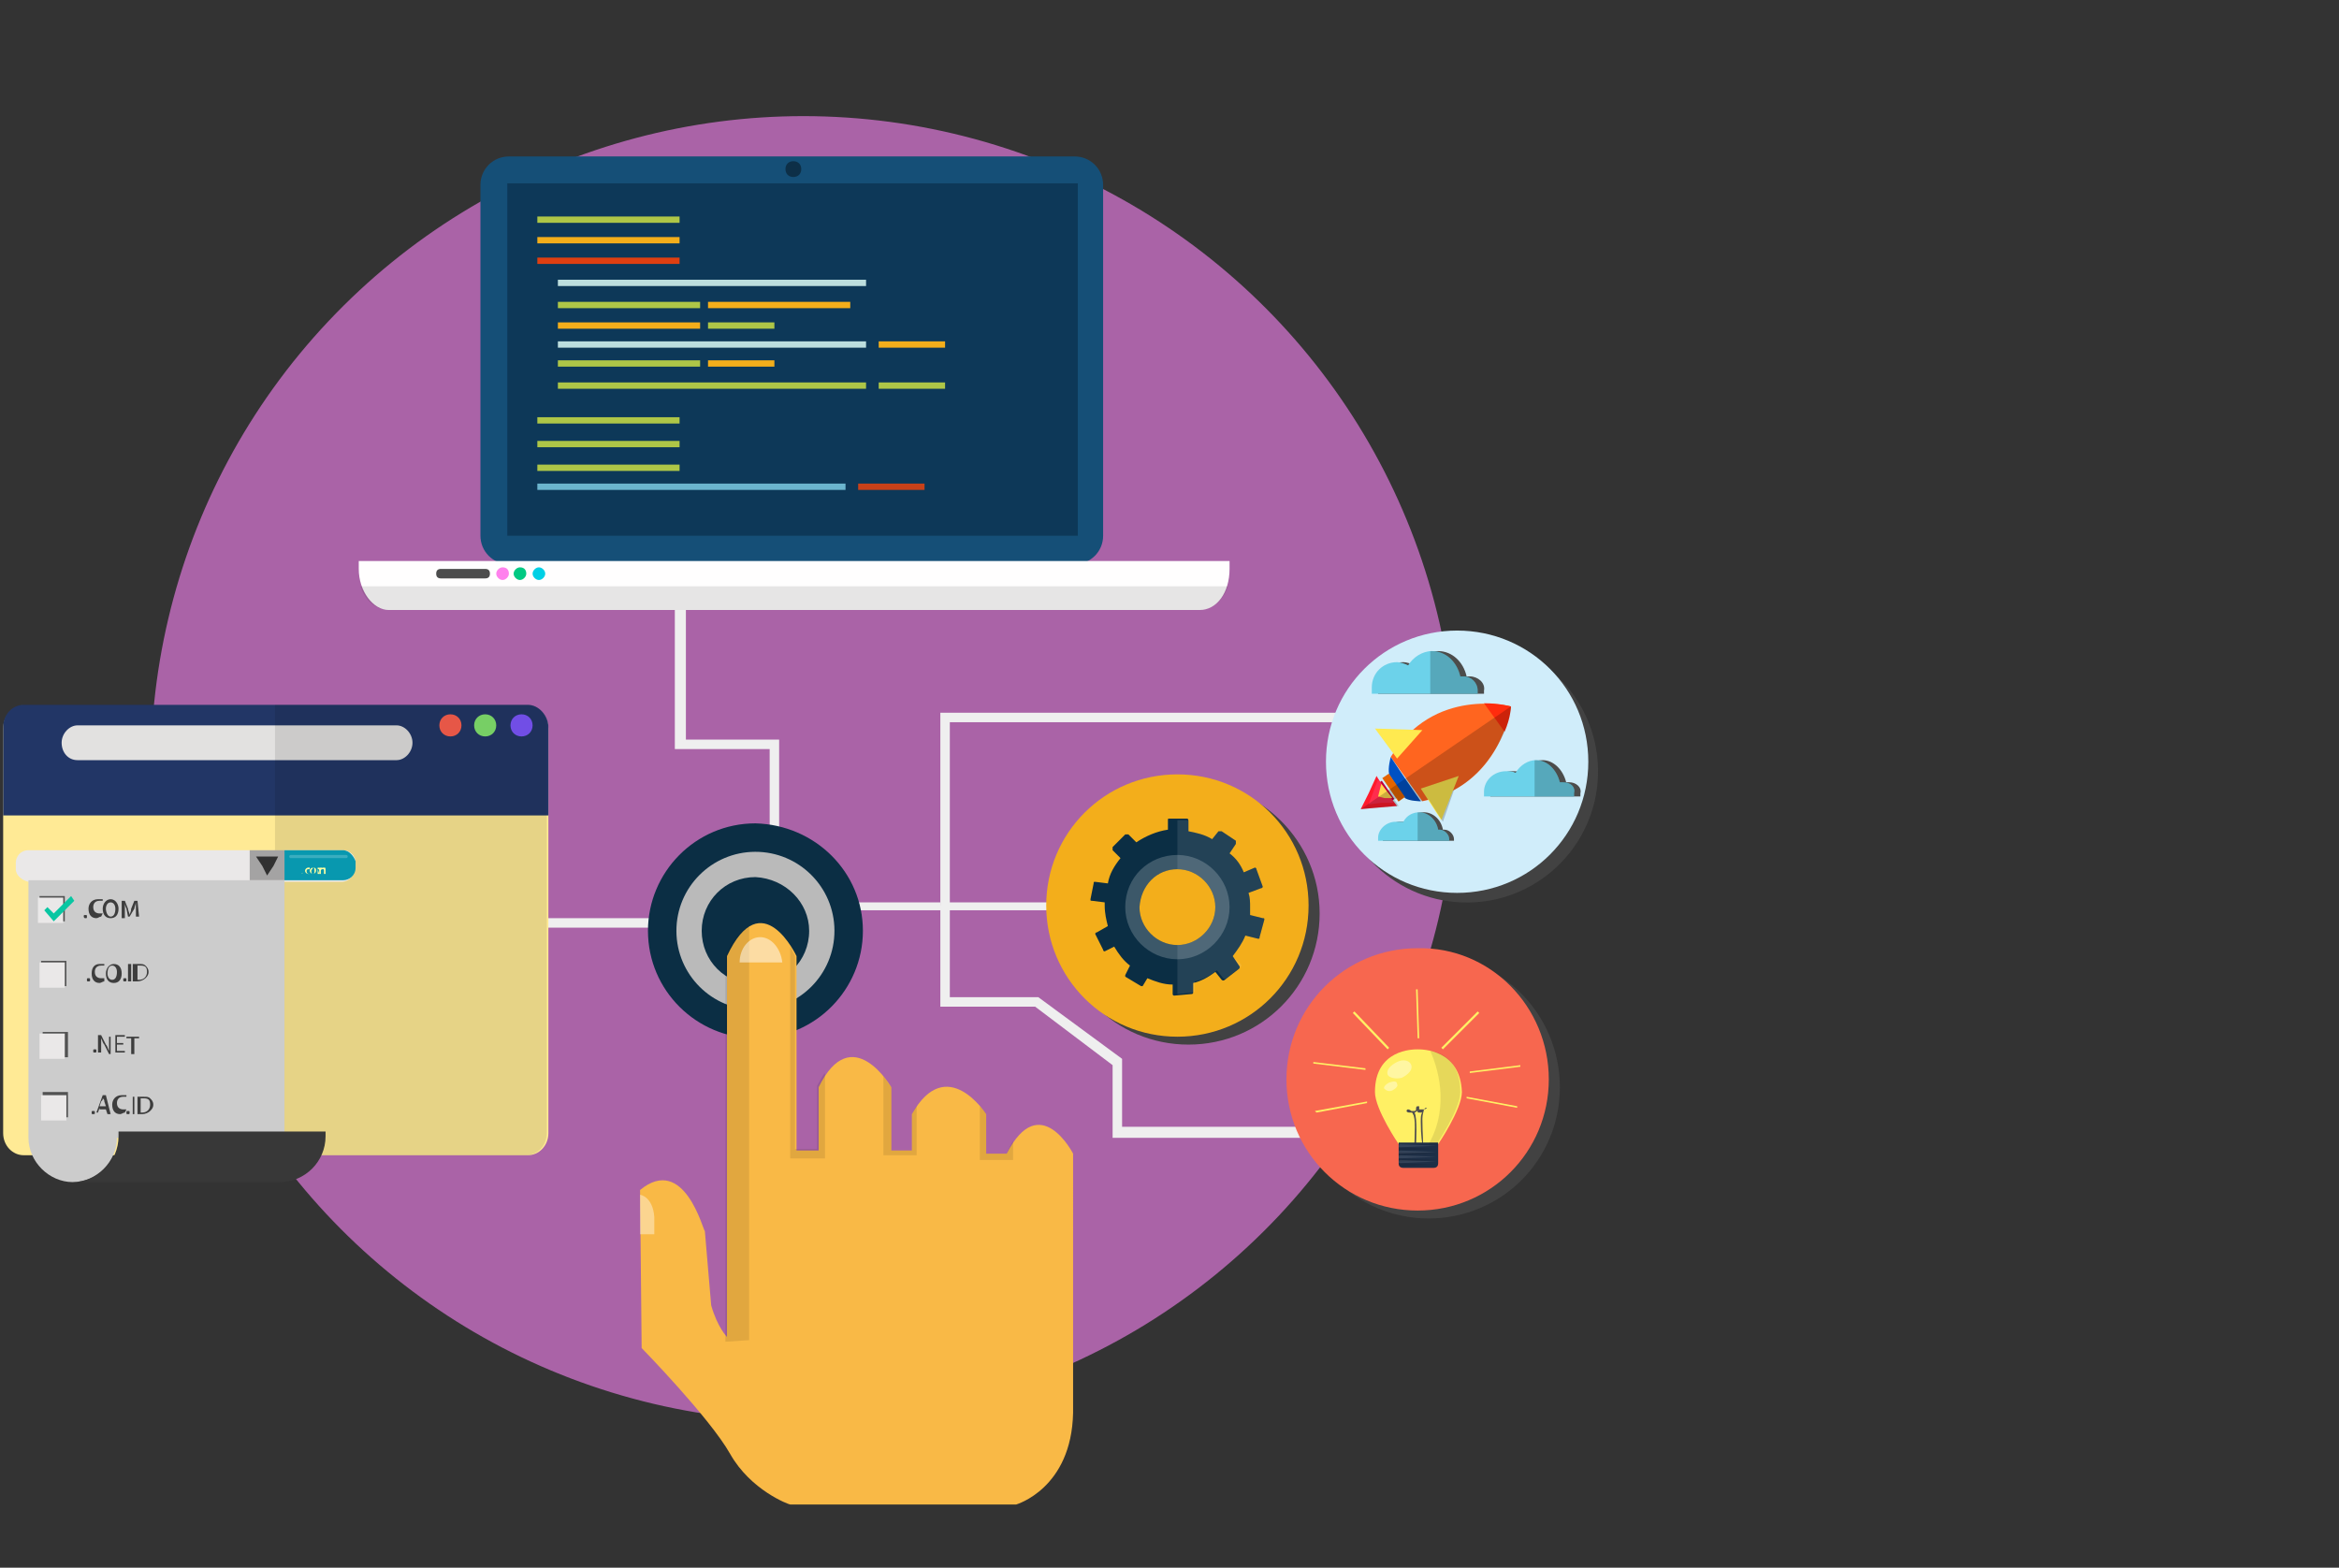 <?xml version="1.0" encoding="utf-8"?>
<!-- Generator: Adobe Illustrator 22.0.1, SVG Export Plug-In . SVG Version: 6.00 Build 0)  -->
<svg version="1.1" id="Capa_1" xmlns="http://www.w3.org/2000/svg" xmlns:xlink="http://www.w3.org/1999/xlink" x="0px" y="0px"
	 viewBox="0 0 148 99.2" style="enable-background:new 0 0 148 99.2;" xml:space="preserve">
<rect x="0" y="0" width="148" height="99.2" fill="#333333" stroke="none"/>
<style type="text/css">
	.st0{fill:#AA63A7;}
	.st1{fill:#EFEFEF;}
	.st2{fill-rule:evenodd;clip-rule:evenodd;fill:#154F77;}
	.st3{fill-rule:evenodd;clip-rule:evenodd;fill:#0D3858;}
	.st4{fill-rule:evenodd;clip-rule:evenodd;fill:#FFFEFE;}
	.st5{opacity:0.1;}
	.st6{fill:#AEC647;}
	.st7{fill:#F3AE1B;}
	.st8{fill:#DF3F11;}
	.st9{fill:#BCDEDE;}
	.st10{fill:#C84119;}
	.st11{fill:#6BB5CE;}
	.st12{fill:#00D0E5;}
	.st13{fill:#FF81ED;}
	.st14{fill:#00C982;}
	.st15{opacity:0.7;}
	.st16{opacity:0.4;}
	.st17{fill:#0B2E44;}
	.st18{fill:#BABABA;}
	.st19{fill:#F9B946;}
	.st20{opacity:0.4;fill:#FFFFFF;}
	.st21{opacity:0.5;fill:#FFFFFF;}
	.st22{fill:#424242;}
	.st23{fill-rule:evenodd;clip-rule:evenodd;fill:#0B2E44;}
	.st24{opacity:0.2;fill-rule:evenodd;clip-rule:evenodd;fill:#FFFFFF;}
	.st25{opacity:0.1;fill:#FFFFFF;}
	.st26{fill:#D0EDFA;}
	.st27{fill:#FF651F;}
	.st28{fill:#0051C4;}
	.st29{fill:#E46400;}
	.st30{fill:#C0003B;}
	.st31{fill:#FFEA50;}
	.st32{fill:#FF2C0D;}
	.st33{fill:#FF1A2C;}
	.st34{fill:#FF2C4D;}
	.st35{fill:#FFD74C;}
	.st36{opacity:0.2;}
	.st37{fill:#4C4C4B;}
	.st38{fill:#6CD2EA;}
	.st39{fill:#F7674F;}
	.st40{fill:#FFF064;}
	.st41{fill:#4F4E4F;}
	.st42{fill:#1E2F47;}
	.st43{fill:#FFEA95;}
	.st44{fill:#223666;}
	.st45{fill:#FF614F;}
	.st46{fill:#84E570;}
	.st47{fill:#7D57FF;}
	.st48{fill:#E2E1E0;}
	.st49{fill:#EAE8E8;}
	.st50{fill:#0898AF;}
	.st51{opacity:0.2;fill:#FFFFFF;}
	.st52{opacity:0.3;}
	.st53{fill:#FDFFA2;}
	.st54{fill:#CCCCCC;}
	.st55{fill:#383838;}
	.st56{opacity:0.6;}
	.st57{fill:#09C6A2;}
</style>
<g id="Application_Development">
	<g id="Background_18_">
		
			<ellipse id="Background_2_17_" transform="matrix(0.23 -0.973 0.973 0.23 -8.136 86.892)" class="st0" cx="50.8" cy="48.6" rx="41.3" ry="41.3"/>
	</g>
	<g id="Application_Development_1_">
		<g id="Line_5_">
			<g>
				<polygon class="st1" points="44.8,58.7 31.2,58.7 31.2,51 15.7,51 15.7,50.3 31.8,50.3 31.8,58.1 44.8,58.1 				"/>
			</g>
			<g>
				<polygon class="st1" points="49.3,55.6 48.7,55.6 48.7,47.4 42.7,47.4 42.7,32.7 43.4,32.7 43.4,46.8 49.3,46.8 				"/>
			</g>
			<g>
				<polygon class="st1" points="59.5,57.6 59.5,45.1 88.9,45.1 88.9,45.7 60.1,45.7 60.1,57.1 66.8,57.1 66.8,57.6 				"/>
			</g>
			<g>
				<polygon class="st1" points="83.8,72 70.4,72 70.4,67.4 65.5,63.7 59.5,63.7 59.5,57.3 60.1,57.3 60.1,63.1 65.7,63.1 71,67 
					71,71.3 83.8,71.3 				"/>
			</g>
			<g>
				<rect x="50" y="57.1" class="st1" width="9.5" height="0.5"/>
			</g>
		</g>
		<g id="Coding_1_">
			<path class="st2" d="M69.8,33.9c0,1-0.8,1.8-1.8,1.8H32.2c-1,0-1.8-0.8-1.8-1.8V11.7c0-1,0.8-1.8,1.8-1.8H68c1,0,1.8,0.8,1.8,1.8
				V33.9z"/>
			<rect x="32.1" y="11.6" class="st3" width="36.1" height="22.3"/>
			<path class="st4" d="M22.7,35.5c0,0.2,0,0.3,0,0.5c0,1.4,0.9,2.6,1.9,2.6h51.3c1.1,0,1.9-1.1,1.9-2.6c0-0.2,0-0.3,0-0.5H22.7z"/>
			<path class="st5" d="M22.8,37.1c0.3,0.9,1,1.5,1.8,1.5h51.3c0.8,0,1.5-0.6,1.8-1.5H22.8z"/>
			<g>
				<rect x="34" y="13.7" class="st6" width="9" height="0.4"/>
				<rect x="34" y="15" class="st7" width="9" height="0.4"/>
				<rect x="34" y="16.3" class="st8" width="9" height="0.4"/>
				<rect x="34" y="27.9" class="st6" width="9" height="0.4"/>
				<rect x="34" y="26.4" class="st6" width="9" height="0.4"/>
				<rect x="34" y="29.4" class="st6" width="9" height="0.4"/>
				<rect x="44.8" y="19.1" class="st7" width="9" height="0.4"/>
				<rect x="35.3" y="19.1" class="st6" width="9" height="0.4"/>
				<rect x="35.3" y="20.4" class="st7" width="9" height="0.4"/>
				<rect x="44.8" y="20.4" class="st6" width="4.2" height="0.4"/>
				<rect x="35.3" y="22.8" class="st6" width="9" height="0.4"/>
				<rect x="44.8" y="22.8" class="st7" width="4.2" height="0.4"/>
				<rect x="55.6" y="21.6" class="st7" width="4.2" height="0.4"/>
				<rect x="35.3" y="17.7" class="st9" width="19.5" height="0.4"/>
				<rect x="35.3" y="21.6" class="st9" width="19.5" height="0.4"/>
				<rect x="55.6" y="24.2" class="st6" width="4.2" height="0.4"/>
				<rect x="35.3" y="24.2" class="st6" width="19.5" height="0.4"/>
				<rect x="54.3" y="30.6" class="st10" width="4.2" height="0.4"/>
				<rect x="34" y="30.6" class="st11" width="19.5" height="0.4"/>
			</g>
			<g>
				<path class="st12" d="M34.5,36.3c0,0.2-0.2,0.4-0.4,0.4c-0.2,0-0.4-0.2-0.4-0.4c0-0.2,0.2-0.4,0.4-0.4
					C34.3,35.9,34.5,36.1,34.5,36.3z"/>
				<path class="st13" d="M32.2,36.3c0,0.2-0.2,0.4-0.4,0.4c-0.2,0-0.4-0.2-0.4-0.4c0-0.2,0.2-0.4,0.4-0.4
					C32.1,35.9,32.2,36.1,32.2,36.3z"/>
				<path class="st14" d="M33.3,36.3c0,0.2-0.2,0.4-0.4,0.4c-0.2,0-0.4-0.2-0.4-0.4c0-0.2,0.2-0.4,0.4-0.4
					C33.2,35.9,33.3,36.1,33.3,36.3z"/>
				<path class="st15" d="M31,36.3c0,0.2-0.1,0.3-0.3,0.3h-2.8c-0.2,0-0.3-0.1-0.3-0.3l0,0c0-0.2,0.1-0.3,0.3-0.3h2.8
					C30.9,36,31,36.1,31,36.3L31,36.3z"/>
			</g>
			<path class="st16" d="M50.7,10.7c0,0.3-0.2,0.5-0.5,0.5c-0.3,0-0.5-0.2-0.5-0.5c0-0.3,0.2-0.5,0.5-0.5
				C50.5,10.2,50.7,10.4,50.7,10.7z"/>
		</g>
		<g id="Button">
			<path class="st17" d="M54.6,58.9c0,3.7-3,6.8-6.8,6.8c-3.7,0-6.8-3-6.8-6.8c0-3.7,3-6.8,6.8-6.8C51.6,52.2,54.6,55.2,54.6,58.9z"
				/>
			<ellipse transform="matrix(1 -3.816825e-03 3.816825e-03 1 -0.225 0.183)" class="st18" cx="47.8" cy="58.9" rx="5" ry="5"/>
			<path class="st17" d="M51.2,58.9c0,1.9-1.5,3.4-3.4,3.4c-1.9,0-3.4-1.5-3.4-3.4c0-1.9,1.5-3.4,3.4-3.4
				C49.7,55.6,51.2,57.1,51.2,58.9z"/>
		</g>
		<g id="Push">
			<path class="st19" d="M40.5,75.3l0.1,10c0,0,4.3,4.4,5.6,6.7c1.3,2.3,3.7,3.2,3.8,3.2c0.1,0,14.3,0,14.3,0s3.5-1,3.6-5.8V73
				c0,0-2.1-4.1-4.2,0h-1.3v-2.5c0,0-2.5-3.9-4.7,0v2.3h-1.3v-4c0,0-2.5-4.3-4.6,0v4h-1.4V60.5c0,0-2.2-4.7-4.4,0v24.1
				c0,0-0.6-0.6-1-2l-0.4-4.7C44.5,77.9,43.3,73,40.5,75.3z"/>
			<path class="st5" d="M47.4,58.6c-0.5,0.3-1,0.8-1.5,1.9v24.4l1.5-0.1V58.6z"/>
			<path class="st5" d="M52.2,67.9c-0.2,0.2-0.3,0.5-0.5,0.8v4h-1.4V60.5c0,0-0.1-0.2-0.3-0.6v0.2v13.2h2.2V67.9z"/>
			<path class="st5" d="M58,70c-0.1,0.1-0.2,0.3-0.3,0.5v2.3h-1.3v-4c0,0-0.2-0.3-0.5-0.7v5H58V70z"/>
			<path class="st5" d="M63.7,73h-1.3v-2.5c0,0-0.1-0.2-0.4-0.5v3.4h2.1v-1.2C64,72.4,63.8,72.7,63.7,73z"/>
			<path class="st20" d="M41.4,77c-0.1-1.3-0.9-1.4-0.9-1.4l0,2.5h0.9V77z"/>
			<path class="st21" d="M48.1,59.3c-0.7,0-1.3,0.7-1.3,1.6h2.7C49.4,60,48.8,59.3,48.1,59.3z"/>
		</g>
		<g id="Setting">
			<path class="st22" d="M83.5,57.8c0,4.6-3.7,8.3-8.3,8.3c-4.6,0-8.3-3.7-8.3-8.3c0-4.6,3.7-8.3,8.3-8.3
				C79.7,49.5,83.5,53.2,83.5,57.8z"/>
			<path class="st7" d="M82.8,57.3c0,4.6-3.7,8.3-8.3,8.3c-4.6,0-8.3-3.7-8.3-8.3c0-4.6,3.7-8.3,8.3-8.3
				C79.1,49,82.8,52.7,82.8,57.3z"/>
			<g>
				<path class="st23" d="M75.1,51.8H74c-0.1,0-0.1,0-0.1,0.1v0.6c-0.7,0.1-1.4,0.4-2,0.8l-0.5-0.5c0,0-0.1,0-0.2,0l-0.8,0.8
					c0,0,0,0.1,0,0.2l0.5,0.5c-0.4,0.5-0.7,1-0.8,1.6l-0.8-0.1c-0.1,0-0.1,0-0.1,0.1L69,56.9c0,0.1,0,0.1,0.1,0.1l0.8,0.1
					c0,0.1,0,0.1,0,0.2c0,0.5,0.1,0.9,0.2,1.3L69.4,59c-0.1,0-0.1,0.1-0.1,0.1l0.5,1c0,0.1,0.1,0.1,0.1,0.1l0.6-0.3
					c0.3,0.5,0.6,0.9,1,1.2l-0.3,0.6c0,0.1,0,0.1,0,0.1l1,0.6c0.1,0,0.1,0,0.1,0l0.3-0.5c0.5,0.2,1,0.4,1.6,0.4l0,0.6
					c0,0.1,0.1,0.1,0.1,0.1l1.1-0.1c0.1,0,0.1-0.1,0.1-0.1l0-0.6c0.5-0.1,1-0.4,1.4-0.7l0.4,0.5c0,0,0.1,0.1,0.2,0l0.9-0.7
					c0,0,0.1-0.1,0-0.2L78,60.5c0.3-0.4,0.6-0.8,0.8-1.3l0.8,0.2c0.1,0,0.1,0,0.1-0.1l0.3-1.1c0-0.1,0-0.1-0.1-0.1l-0.8-0.2
					c0-0.2,0-0.4,0-0.5c0-0.3,0-0.6-0.1-0.9l0.8-0.3c0.1,0,0.1-0.1,0.1-0.1l-0.4-1.1c0-0.1-0.1-0.1-0.1-0.1l-0.7,0.3
					c-0.2-0.5-0.5-0.9-0.9-1.2l0.4-0.6c0,0,0-0.1,0-0.2l-0.9-0.6c0,0-0.1,0-0.2,0l-0.4,0.5c-0.5-0.3-1-0.4-1.5-0.5v-0.6
					C75.2,51.9,75.2,51.8,75.1,51.8L75.1,51.8z M74.5,55c1.3,0,2.4,1.1,2.4,2.4c0,1.3-1.1,2.4-2.4,2.4c-1.3,0-2.4-1.1-2.4-2.4
					C72.2,56,73.2,55,74.5,55L74.5,55z"/>
				<path class="st24" d="M74.5,54.1c1.8,0,3.3,1.5,3.3,3.3c0,1.8-1.5,3.3-3.3,3.3c-1.8,0-3.3-1.5-3.3-3.3
					C71.2,55.5,72.7,54.1,74.5,54.1L74.5,54.1z M74.5,55c1.3,0,2.4,1.1,2.4,2.4c0,1.3-1.1,2.4-2.4,2.4c-1.3,0-2.4-1.1-2.4-2.4
					C72.2,56,73.2,55,74.5,55L74.5,55z"/>
				<path class="st25" d="M79.9,58.1l-0.8-0.2c0-0.2,0-0.4,0-0.5c0-0.3,0-0.6-0.1-0.9l0.8-0.3c0.1,0,0.1-0.1,0.1-0.1l-0.4-1.1
					c0-0.1-0.1-0.1-0.1-0.1l-0.7,0.3c-0.2-0.5-0.5-0.9-0.9-1.2l0.4-0.6c0,0,0-0.1,0-0.2l-0.9-0.6c0,0-0.1,0-0.2,0l-0.4,0.5
					c-0.5-0.3-1-0.4-1.5-0.5v-0.6c0-0.1,0-0.1-0.1-0.1h-0.6V55c1.3,0,2.4,1.1,2.4,2.4c0,1.3-1.1,2.4-2.4,2.4v3.1l1-0.1
					c0.1,0,0.1-0.1,0.1-0.1l0-0.6c0.5-0.1,1-0.4,1.4-0.7l0.4,0.5c0,0,0.1,0.1,0.2,0l0.9-0.7c0,0,0.1-0.1,0-0.2L78,60.5
					c0.3-0.4,0.6-0.8,0.8-1.3l0.8,0.2c0.1,0,0.1,0,0.1-0.1l0.3-1.1C80,58.2,80,58.1,79.9,58.1z"/>
			</g>
		</g>
		<g id="Game">
			
				<ellipse transform="matrix(1 -1.784875e-02 1.784875e-02 1 -0.856 1.664)" class="st22" cx="92.8" cy="48.8" rx="8.3" ry="8.3"/>
			<path class="st26" d="M100.5,48.2c0,4.6-3.7,8.3-8.3,8.3c-4.6,0-8.3-3.7-8.3-8.3c0-4.6,3.7-8.3,8.3-8.3
				C96.8,39.9,100.5,43.6,100.5,48.2z"/>
			<g id="Rocket">
				<path class="st27" d="M95.6,44.7c0,0-4.9-1.3-7.6,3.2l1,1.4l1,1.4C95,49.7,95.6,44.7,95.6,44.7z"/>
				<path class="st28" d="M89,49.4L89,49.4l-1-1.5c0,0-0.2,0.7-0.1,1.1l0.5,0.8l0,0l0.5,0.7c0.3,0.2,1,0.2,1,0.2L89,49.4z"/>
				
					<rect x="87.9" y="48.9" transform="matrix(0.824 -0.567 0.567 0.824 -12.691 58.784)" class="st29" width="0.5" height="1.8"/>
				
					<rect x="87.7" y="49.3" transform="matrix(0.823 -0.567 0.567 0.823 -12.863 58.671)" class="st30" width="0.2" height="1.4"/>
				<polygon class="st31" points="90,46.2 87,46.1 88.4,48 				"/>
				<polygon class="st31" points="92.3,49.1 91.2,51.9 89.9,49.9 				"/>
				<path class="st32" d="M95.2,46.3c0.4-0.9,0.4-1.6,0.4-1.6s-0.7-0.2-1.7-0.2L95.2,46.3z"/>
				<polygon class="st33" points="86.1,51.2 87.2,51.1 88.4,51 87.7,50.1 87.1,49.1 86.6,50.2 				"/>
				<polygon class="st34" points="86.6,50.9 87.4,50.8 88.2,50.8 87.7,50 87.2,49.3 86.9,50.1 				"/>
				<polygon class="st35" points="87.2,50.4 87.6,50.5 88.1,50.5 87.7,50 87.4,49.6 87.3,50 				"/>
				<path class="st36" d="M95.2,46.3L95.2,46.3c0.3-0.7,0.4-1.3,0.4-1.5c0,0,0,0,0,0c0,0,0,0,0-0.1c0,0,0,0,0,0c0,0,0,0,0,0s0,0,0,0
					c0,0,0,0,0,0c0,0,0,0,0,0l-9.5,6.5l0,0l1.2-0.1l1.2-0.1l-0.2-0.3l-0.1-0.1l0.2-0.1l0.1,0.2l0.4-0.3l0,0.1c0.3,0.2,1,0.2,1,0.2
					l0,0c0.2,0,0.3-0.1,0.5-0.1l0.9,1.4l0.7-2C93.8,49,94.7,47.4,95.2,46.3z"/>
			</g>
			<g>
				<path class="st37" d="M91.4,52.5c0,0-0.1,0-0.1,0c-0.1-0.6-0.6-1.1-1.2-1.1c-0.4,0-0.8,0.2-1,0.6C88.9,52,88.8,52,88.6,52
					c-0.6,0-1.1,0.5-1.1,1c0,0.1,0,0.2,0,0.2h1.3h0.7h1.2h0.5H92c0,0,0-0.1,0-0.1C92,52.8,91.7,52.5,91.4,52.5z"/>
				<path class="st38" d="M91.1,52.5c0,0-0.1,0-0.1,0c-0.1-0.6-0.6-1.1-1.2-1.1c-0.4,0-0.8,0.2-1,0.6C88.6,52,88.5,52,88.3,52
					c-0.6,0-1.1,0.5-1.1,1c0,0.1,0,0.2,0,0.2h1.3h0.7h1.2H91h0.7c0,0,0-0.1,0-0.1C91.7,52.8,91.4,52.5,91.1,52.5z"/>
				<path class="st36" d="M91.1,52.5c0,0-0.1,0-0.1,0c-0.1-0.6-0.6-1.1-1.2-1.1c0,0,0,0-0.1,0v1.8h0.8H91h0.7c0,0,0-0.1,0-0.1
					C91.7,52.8,91.4,52.5,91.1,52.5z"/>
			</g>
			<g>
				<path class="st37" d="M93,42.8c-0.1,0-0.1,0-0.2,0c-0.2-0.9-0.9-1.6-1.8-1.6c-0.6,0-1.2,0.4-1.5,0.9c-0.2-0.1-0.5-0.2-0.7-0.2
					c-0.9,0-1.6,0.7-1.6,1.6c0,0.1,0,0.2,0,0.4h2h1.1h1.8h0.7h1.1c0-0.1,0-0.1,0-0.2C94,43.2,93.5,42.8,93,42.8z"/>
				<path class="st38" d="M92.6,42.8c-0.1,0-0.1,0-0.2,0c-0.2-0.9-0.9-1.6-1.8-1.6c-0.6,0-1.2,0.4-1.5,0.9c-0.2-0.1-0.5-0.2-0.7-0.2
					c-0.9,0-1.6,0.7-1.6,1.6c0,0.1,0,0.2,0,0.4h2h1.1h1.8h0.7h1.1c0-0.1,0-0.1,0-0.2C93.5,43.2,93.1,42.8,92.6,42.8z"/>
				<path class="st36" d="M92.6,42.8c-0.1,0-0.1,0-0.2,0c-0.2-0.9-0.9-1.6-1.8-1.6c0,0-0.1,0-0.1,0v2.7h1.2h0.7h1.1
					c0-0.1,0-0.1,0-0.2C93.5,43.2,93.1,42.8,92.6,42.8z"/>
			</g>
			<g>
				<path class="st37" d="M99.3,49.5c-0.1,0-0.1,0-0.2,0c-0.2-0.8-0.8-1.4-1.5-1.4c-0.5,0-1,0.3-1.3,0.8c-0.2-0.1-0.4-0.1-0.6-0.1
					c-0.8,0-1.4,0.6-1.4,1.3c0,0.1,0,0.2,0,0.3h1.7h1h1.5h0.6h0.9c0-0.1,0-0.1,0-0.2C100.1,49.8,99.7,49.5,99.3,49.5z"/>
				<path class="st38" d="M98.9,49.5c-0.1,0-0.1,0-0.2,0c-0.2-0.8-0.8-1.4-1.5-1.4c-0.5,0-1,0.3-1.3,0.8c-0.2-0.1-0.4-0.1-0.6-0.1
					c-0.8,0-1.4,0.6-1.4,1.3c0,0.1,0,0.2,0,0.3h1.7h1h1.5h0.6h0.9c0-0.1,0-0.1,0-0.2C99.7,49.8,99.4,49.5,98.9,49.5z"/>
				<path class="st36" d="M98.9,49.5c-0.1,0-0.1,0-0.2,0c-0.2-0.8-0.8-1.4-1.5-1.4c0,0,0,0-0.1,0v2.3h1h0.6h0.9c0-0.1,0-0.1,0-0.2
					C99.7,49.8,99.4,49.5,98.9,49.5z"/>
			</g>
		</g>
		<g id="Idea_2_">
			<path class="st22" d="M98.7,68.8c0,4.6-3.7,8.3-8.3,8.3c-4.6,0-8.3-3.7-8.3-8.3s3.7-8.3,8.3-8.3C95,60.4,98.7,64.2,98.7,68.8z"/>
			<path class="st39" d="M98,68.3c0,4.6-3.7,8.3-8.3,8.3c-4.6,0-8.3-3.7-8.3-8.3c0-4.6,3.7-8.3,8.3-8.3C94.3,59.9,98,63.7,98,68.3z"
				/>
			<g id="Lamp">
				<path class="st40" d="M89.7,66.4c-0.3,0-2.7,0-2.7,2.7c0,1.1,1.5,3.3,1.5,3.3h1.2h0.1h1.2c0,0,1.5-2.2,1.5-3.3
					C92.4,66.4,90,66.4,89.7,66.4z"/>
				<g>
					<path class="st41" d="M90,72.4c0,0-0.1-0.5-0.1-1.4c0-0.3,0-0.5,0.1-0.6c-0.1,0-0.1,0-0.2,0c-0.1,0-0.1,0-0.1-0.1
						c-0.1,0-0.1,0.1-0.2,0.1c0,0,0,0,0,0c0.2,0.3,0.1,1.9,0.1,2l-0.1,0c0-0.5,0.1-1.7-0.1-1.9c0,0,0-0.1-0.1-0.1c0,0,0,0-0.1,0
						c-0.2,0-0.2-0.1-0.2-0.1c0,0,0-0.1,0.1-0.1c0,0,0.1,0,0.2,0.1c0.1,0,0.1,0,0.2,0c0,0,0.1,0,0.1-0.1c0,0,0,0,0,0
						c0-0.1,0-0.2,0.1-0.2c0,0,0,0,0.1,0c0,0,0,0.1,0,0.1c0,0,0,0.1,0,0.1c0,0,0,0,0.1,0c0.1,0,0.2,0,0.2,0c0,0,0.1-0.1,0.1-0.1
						c0.1,0,0.1,0,0.1,0l0,0l0,0c0,0-0.1,0.1-0.2,0.1c0,0.1-0.1,0.3-0.1,0.6C90,71.9,90.1,72.4,90,72.4L90,72.4z M89.2,70.3
						C89.2,70.3,89.2,70.3,89.2,70.3C89.2,70.3,89.2,70.3,89.2,70.3C89.2,70.3,89.2,70.3,89.2,70.3z"/>
				</g>
				<path class="st42" d="M88.5,72.3v1.3c0,0.2,0.1,0.3,0.3,0.3h1.9c0.2,0,0.3-0.1,0.3-0.3v-1.3H88.5z"/>
				<g>
					<path class="st25" d="M90.9,72.5C90.9,72.6,90.9,72.6,90.9,72.5l-2.3,0.1c-0.1,0-0.1,0-0.1-0.1l0,0c0,0,0-0.1,0.1-0.1
						L90.9,72.5C90.9,72.5,90.9,72.5,90.9,72.5L90.9,72.5z"/>
					<path class="st25" d="M90.9,72.9C90.9,72.9,90.9,72.9,90.9,72.9l-2.3,0.1c-0.1,0-0.1,0-0.1-0.1l0,0c0,0,0-0.1,0.1-0.1
						L90.9,72.9C90.9,72.8,90.9,72.8,90.9,72.9L90.9,72.9z"/>
					<path class="st25" d="M90.9,73.2C90.9,73.2,90.9,73.3,90.9,73.2l-2.3,0.1c-0.1,0-0.1,0-0.1-0.1l0,0c0,0,0-0.1,0.1-0.1
						L90.9,73.2C90.9,73.1,90.9,73.1,90.9,73.2L90.9,73.2z"/>
					<path class="st25" d="M90.9,73.5C90.9,73.6,90.9,73.6,90.9,73.5l-2.3,0.1c-0.1,0-0.1,0-0.1-0.1l0,0c0,0,0-0.1,0.1-0.1
						L90.9,73.5C90.9,73.4,90.9,73.5,90.9,73.5L90.9,73.5z"/>
					<path class="st5" d="M90.9,72.7C90.9,72.7,90.9,72.8,90.9,72.7l-2.3,0.1c-0.1,0-0.1,0-0.1-0.1l0,0c0,0,0-0.1,0.1-0.1L90.9,72.7
						C90.9,72.6,90.9,72.7,90.9,72.7L90.9,72.7z"/>
					<path class="st5" d="M90.9,73C90.9,73.1,90.9,73.1,90.9,73l-2.3,0.1c-0.1,0-0.1,0-0.1-0.1l0,0c0,0,0-0.1,0.1-0.1L90.9,73
						C90.9,72.9,90.9,73,90.9,73L90.9,73z"/>
					<path class="st5" d="M90.9,73.4C90.9,73.4,90.9,73.4,90.9,73.4l-2.3,0.1c-0.1,0-0.1,0-0.1-0.1l0,0c0,0,0-0.1,0.1-0.1L90.9,73.4
						C90.9,73.3,90.9,73.3,90.9,73.4L90.9,73.4z"/>
					<path class="st5" d="M90.9,73.7C90.9,73.7,90.9,73.8,90.9,73.7l-2.3,0.1c-0.1,0-0.1,0-0.1-0.1l0,0c0,0,0-0.1,0.1-0.1L90.9,73.7
						C90.9,73.6,90.9,73.6,90.9,73.7L90.9,73.7z"/>
				</g>
				<path class="st5" d="M90.5,66.5c0.4,0.9,1.3,3.4-0.1,5.9h0.5c0,0,1.5-2.2,1.5-3.3C92.4,67.2,91.3,66.6,90.5,66.5z"/>
				<path class="st20" d="M88.4,68.6c0.1,0.1-0.1,0.3-0.3,0.4c-0.2,0.1-0.4,0-0.5-0.1c-0.1-0.1,0.1-0.3,0.3-0.4
					C88.2,68.4,88.4,68.4,88.4,68.6z"/>
				<path class="st20" d="M89.3,67.4c0.1,0.3-0.2,0.6-0.6,0.8c-0.4,0.1-0.8,0-0.9-0.2c-0.1-0.3,0.2-0.6,0.6-0.8
					C88.8,67,89.2,67.1,89.3,67.4z"/>
				<g>
					<polygon class="st40" points="85.6,64.1 85.7,64 87.9,66.3 87.8,66.4 					"/>
					<polygon class="st40" points="83.1,67.3 83.1,67.2 86.4,67.6 86.4,67.7 					"/>
					<polygon class="st40" points="83.3,70.4 83.2,70.3 86.5,69.7 86.5,69.8 					"/>
					<polygon class="st40" points="93.6,64.1 93.5,64 91.2,66.3 91.3,66.4 					"/>
					<polygon class="st40" points="96.2,67.5 96.2,67.4 93,67.8 93,67.9 					"/>
					<polygon class="st40" points="96,70.1 96,70 92.8,69.4 92.8,69.5 					"/>
					<polygon class="st40" points="89.8,65.7 89.7,65.7 89.6,62.6 89.7,62.6 					"/>
				</g>
			</g>
		</g>
	</g>
	<g>
		<g id="Web_5_">
			<path class="st43" d="M34.7,71.7c0,0.8-0.6,1.4-1.3,1.4H1.5c-0.7,0-1.3-0.6-1.3-1.4V46.1c0-0.8,0.6-1.4,1.3-1.4h31.9
				c0.7,0,1.3,0.6,1.3,1.4V71.7z"/>
			<path class="st44" d="M33.4,44.6H1.5c-0.7,0-1.3,0.6-1.3,1.4v5.6h34.5v-5.6C34.7,45.3,34.1,44.6,33.4,44.6z"/>
			<path class="st45" d="M29.2,45.9c0,0.4-0.3,0.7-0.7,0.7c-0.4,0-0.7-0.3-0.7-0.7c0-0.4,0.3-0.7,0.7-0.7
				C28.9,45.2,29.2,45.5,29.2,45.9z"/>
			<path class="st46" d="M31.4,45.9c0,0.4-0.3,0.7-0.7,0.7c-0.4,0-0.7-0.3-0.7-0.7c0-0.4,0.3-0.7,0.7-0.7
				C31.1,45.2,31.4,45.5,31.4,45.9z"/>
			<path class="st47" d="M33.7,45.9c0,0.4-0.3,0.7-0.7,0.7c-0.4,0-0.7-0.3-0.7-0.7c0-0.4,0.3-0.7,0.7-0.7
				C33.4,45.2,33.7,45.5,33.7,45.9z"/>
			<path class="st48" d="M26.1,47c0,0.6-0.5,1.1-1,1.1H4.9c-0.6,0-1-0.5-1-1.1l0,0c0-0.6,0.5-1.1,1-1.1h20.2
				C25.6,45.9,26.1,46.4,26.1,47L26.1,47z"/>
			<path class="st5" d="M33.4,44.6H17.4v28.5h15.9c0.7,0,1.3-0.6,1.3-1.4V46.1C34.7,45.3,34.1,44.6,33.4,44.6z"/>
		</g>
		<g id="Search_3_">
			<path class="st49" d="M22.4,55c0,0.4-0.3,0.8-0.8,0.8H1.8C1.4,55.7,1,55.4,1,55v-0.4c0-0.4,0.3-0.8,0.8-0.8h19.9
				c0.4,0,0.8,0.3,0.8,0.8V55z"/>
			<path class="st50" d="M21.7,53.8H18v1.9h3.7c0.4,0,0.8-0.3,0.8-0.8v-0.4C22.4,54.2,22.1,53.8,21.7,53.8z"/>
			<path class="st51" d="M22,54.2c0,0.1-0.1,0.1-0.1,0.1h-3.5c-0.1,0-0.1-0.1-0.1-0.1l0,0c0-0.1,0.1-0.1,0.1-0.1h3.5
				C21.9,54.1,22,54.1,22,54.2L22,54.2z"/>
			<rect x="15.8" y="53.8" class="st52" width="2.2" height="1.9"/>
			<polygon class="st15" points="16.9,55.4 16.6,54.8 16.2,54.2 16.9,54.2 17.6,54.2 17.3,54.8 			"/>
			<g>
				<path class="st53" d="M19.1,55.3C19.1,55.2,19.2,55.2,19.1,55.3C19.2,55.2,19.2,55.2,19.1,55.3C19.2,55.3,19.2,55.3,19.1,55.3
					C19.2,55.3,19.1,55.3,19.1,55.3z"/>
				<path class="st53" d="M19.6,55.3c0,0-0.1,0-0.1,0c-0.1,0-0.2-0.1-0.2-0.2c0-0.1,0.1-0.2,0.2-0.2c0,0,0.1,0,0.1,0l0,0.1
					c0,0,0,0-0.1,0c-0.1,0-0.1,0.1-0.1,0.1C19.4,55.2,19.4,55.3,19.6,55.3C19.6,55.3,19.6,55.3,19.6,55.3L19.6,55.3z"/>
				<path class="st53" d="M20,55.1c0,0.1-0.1,0.2-0.2,0.2c-0.1,0-0.2-0.1-0.2-0.2c0-0.1,0.1-0.2,0.2-0.2C20,54.9,20,55,20,55.1z
					 M19.7,55.1c0,0.1,0,0.2,0.1,0.2c0.1,0,0.1-0.1,0.1-0.2c0-0.1,0-0.2-0.1-0.2C19.8,55,19.7,55,19.7,55.1z"/>
				<path class="st53" d="M20.1,55c0,0,0-0.1,0-0.1h0.1L20.1,55L20.1,55c0.1-0.1,0.1-0.1,0.2-0.1c0.1,0,0.1,0,0.1,0.1h0
					c0,0,0,0,0-0.1c0,0,0,0,0.1,0c0.1,0,0.1,0,0.1,0.2v0.2h-0.1v-0.2c0-0.1,0-0.1-0.1-0.1c0,0-0.1,0-0.1,0.1c0,0,0,0,0,0v0.2h-0.1
					v-0.2c0-0.1,0-0.1-0.1-0.1C20.3,55,20.2,55,20.1,55C20.2,55.1,20.2,55.1,20.1,55l0.1,0.3h-0.1V55z"/>
			</g>
		</g>
		<g id="CheckBox">
			<g id="Sheet">
				<path class="st54" d="M1.8,55.7V72c0,1.5,1.3,2.8,2.8,2.8c1.5,0,2.8-1.3,2.8-2.8H18V55.7H1.8z"/>
				<path class="st55" d="M20.6,71.9c0,1.6-1.3,2.9-2.9,2.9H4.6c1.6,0,2.9-1.3,2.9-2.9c0-0.1,0-0.2,0-0.3h10.2h2.9
					C20.6,71.7,20.6,71.8,20.6,71.9z"/>
			</g>
			<g id="Boxs">
				<g>
					<rect x="2.5" y="56.7" class="st56" width="1.6" height="1.6"/>
					<rect x="2.4" y="56.8" class="st49" width="1.6" height="1.6"/>
				</g>
				<g>
					<rect x="2.6" y="60.8" class="st56" width="1.6" height="1.6"/>
					<rect x="2.5" y="60.9" class="st49" width="1.6" height="1.6"/>
				</g>
				<g>
					<rect x="2.7" y="65.3" class="st56" width="1.6" height="1.6"/>
					<rect x="2.5" y="65.4" class="st49" width="1.6" height="1.6"/>
				</g>
				<g>
					<rect x="2.7" y="69.1" class="st56" width="1.6" height="1.6"/>
					<rect x="2.6" y="69.3" class="st49" width="1.6" height="1.6"/>
				</g>
			</g>
			<g id="Domain">
				<g class="st15">
					<path d="M5.3,58c0-0.1,0-0.1,0.1-0.1c0.1,0,0.1,0,0.1,0.1c0,0.1,0,0.1-0.1,0.1C5.3,58.1,5.3,58,5.3,58z"/>
					<path d="M6.4,58c-0.1,0-0.2,0.1-0.3,0.1c-0.3,0-0.5-0.2-0.5-0.6c0-0.3,0.2-0.6,0.6-0.6c0.1,0,0.2,0,0.3,0l0,0.1
						c-0.1,0-0.1,0-0.2,0c-0.3,0-0.4,0.2-0.4,0.4c0,0.3,0.2,0.4,0.4,0.4c0.1,0,0.2,0,0.2,0L6.4,58z"/>
					<path d="M7.5,57.5c0,0.4-0.2,0.6-0.5,0.6c-0.3,0-0.5-0.2-0.5-0.6c0-0.3,0.2-0.6,0.5-0.6C7.3,56.9,7.5,57.2,7.5,57.5z M6.7,57.5
						C6.7,57.7,6.8,58,7,58c0.2,0,0.3-0.2,0.3-0.5c0-0.2-0.1-0.4-0.3-0.4C6.8,57.1,6.7,57.3,6.7,57.5z"/>
					<path d="M8.6,57.6c0-0.2,0-0.3,0-0.5h0c0,0.1-0.1,0.3-0.1,0.4L8.2,58H8.1L8,57.5c-0.1-0.2-0.1-0.3-0.1-0.4h0c0,0.1,0,0.3,0,0.5
						l0,0.5H7.7L7.7,57h0.2l0.2,0.5c0,0.1,0.1,0.3,0.1,0.4h0c0-0.1,0.1-0.2,0.1-0.4L8.5,57h0.2L8.8,58H8.6L8.6,57.6z"/>
				</g>
				<g class="st15">
					<path d="M5.5,62c0-0.1,0-0.1,0.1-0.1c0.1,0,0.1,0,0.1,0.1c0,0.1,0,0.1-0.1,0.1C5.5,62.1,5.5,62.1,5.5,62z"/>
					<path d="M6.6,62.1c-0.1,0-0.2,0.1-0.3,0.1c-0.3,0-0.5-0.2-0.5-0.6C5.8,61.2,6,61,6.3,61c0.1,0,0.2,0,0.3,0l0,0.1
						c-0.1,0-0.1,0-0.2,0c-0.3,0-0.4,0.2-0.4,0.4c0,0.3,0.2,0.4,0.4,0.4c0.1,0,0.2,0,0.2,0L6.6,62.1z"/>
					<path d="M7.7,61.6c0,0.4-0.2,0.6-0.5,0.6c-0.3,0-0.5-0.2-0.5-0.6c0-0.3,0.2-0.6,0.5-0.6C7.5,61,7.7,61.2,7.7,61.6z M6.8,61.6
						c0,0.2,0.1,0.4,0.3,0.4c0.2,0,0.3-0.2,0.3-0.5c0-0.2-0.1-0.4-0.3-0.4C6.9,61.1,6.8,61.3,6.8,61.6z"/>
					<path d="M7.8,62c0-0.1,0-0.1,0.1-0.1c0.1,0,0.1,0,0.1,0.1c0,0.1,0,0.1-0.1,0.1C7.8,62.1,7.8,62.1,7.8,62z"/>
					<path d="M8.3,61v1.1H8.1V61H8.3z"/>
					<path d="M8.5,61c0.1,0,0.2,0,0.3,0c0.2,0,0.3,0,0.4,0.1c0.1,0.1,0.2,0.2,0.2,0.4c0,0.2-0.1,0.3-0.2,0.4
						c-0.1,0.1-0.3,0.2-0.5,0.2c-0.1,0-0.2,0-0.3,0V61z M8.7,62c0,0,0.1,0,0.1,0c0.3,0,0.5-0.2,0.5-0.5c0-0.3-0.1-0.4-0.4-0.4
						c-0.1,0-0.1,0-0.2,0V62z"/>
				</g>
				<g class="st15">
					<path d="M5.9,66.5c0-0.1,0-0.1,0.1-0.1c0.1,0,0.1,0,0.1,0.1c0,0.1,0,0.1-0.1,0.1C5.9,66.6,5.9,66.6,5.9,66.5z"/>
					<path d="M6.2,66.6v-1.1h0.2l0.3,0.6c0.1,0.1,0.1,0.2,0.2,0.4l0,0c0-0.1,0-0.3,0-0.4v-0.5h0.1v1.1H6.9l-0.3-0.6
						c-0.1-0.1-0.1-0.2-0.2-0.4l0,0c0,0.1,0,0.3,0,0.4v0.5H6.2z"/>
					<path d="M7.9,66.1H7.4v0.4h0.5v0.1H7.3v-1.1h0.6v0.1H7.4V66h0.4V66.1z"/>
					<path d="M8.3,65.7H8v-0.1h0.8v0.1H8.5v1H8.3V65.7z"/>
				</g>
				<g class="st15">
					<path d="M5.8,70.4c0-0.1,0-0.1,0.1-0.1c0.1,0,0.1,0,0.1,0.1c0,0.1,0,0.1-0.1,0.1C5.8,70.5,5.8,70.5,5.8,70.4z"/>
					<path d="M6.3,70.1l-0.1,0.3H6.1l0.4-1.1h0.2L7,70.5H6.8l-0.1-0.3H6.3z M6.7,70l-0.1-0.3c0-0.1,0-0.1-0.1-0.2h0
						c0,0.1,0,0.1-0.1,0.2L6.3,70H6.7z"/>
					<path d="M7.9,70.4c-0.1,0-0.2,0.1-0.3,0.1c-0.3,0-0.5-0.2-0.5-0.6c0-0.3,0.2-0.6,0.6-0.6c0.1,0,0.2,0,0.3,0l0,0.1
						c-0.1,0-0.1,0-0.2,0c-0.3,0-0.4,0.2-0.4,0.4c0,0.3,0.2,0.4,0.4,0.4c0.1,0,0.2,0,0.2,0L7.9,70.4z"/>
					<path d="M8,70.4c0-0.1,0-0.1,0.1-0.1c0.1,0,0.1,0,0.1,0.1c0,0.1,0,0.1-0.1,0.1C8,70.5,8,70.5,8,70.4z"/>
					<path d="M8.5,69.4v1.1H8.4v-1.1H8.5z"/>
					<path d="M8.8,69.4c0.1,0,0.2,0,0.3,0c0.2,0,0.3,0,0.4,0.1c0.1,0.1,0.2,0.2,0.2,0.4c0,0.2-0.1,0.3-0.2,0.4
						c-0.1,0.1-0.3,0.2-0.5,0.2c-0.1,0-0.2,0-0.3,0V69.4z M8.9,70.4c0,0,0.1,0,0.1,0c0.3,0,0.5-0.2,0.5-0.5c0-0.3-0.1-0.4-0.4-0.4
						c-0.1,0-0.1,0-0.2,0V70.4z"/>
				</g>
			</g>
			<g id="Ceck">
				<polygon class="st57" points="3.4,58.3 2.8,57.6 3,57.4 3.4,57.8 4.5,56.7 4.7,57 				"/>
			</g>
		</g>
	</g>
</g>
</svg>
